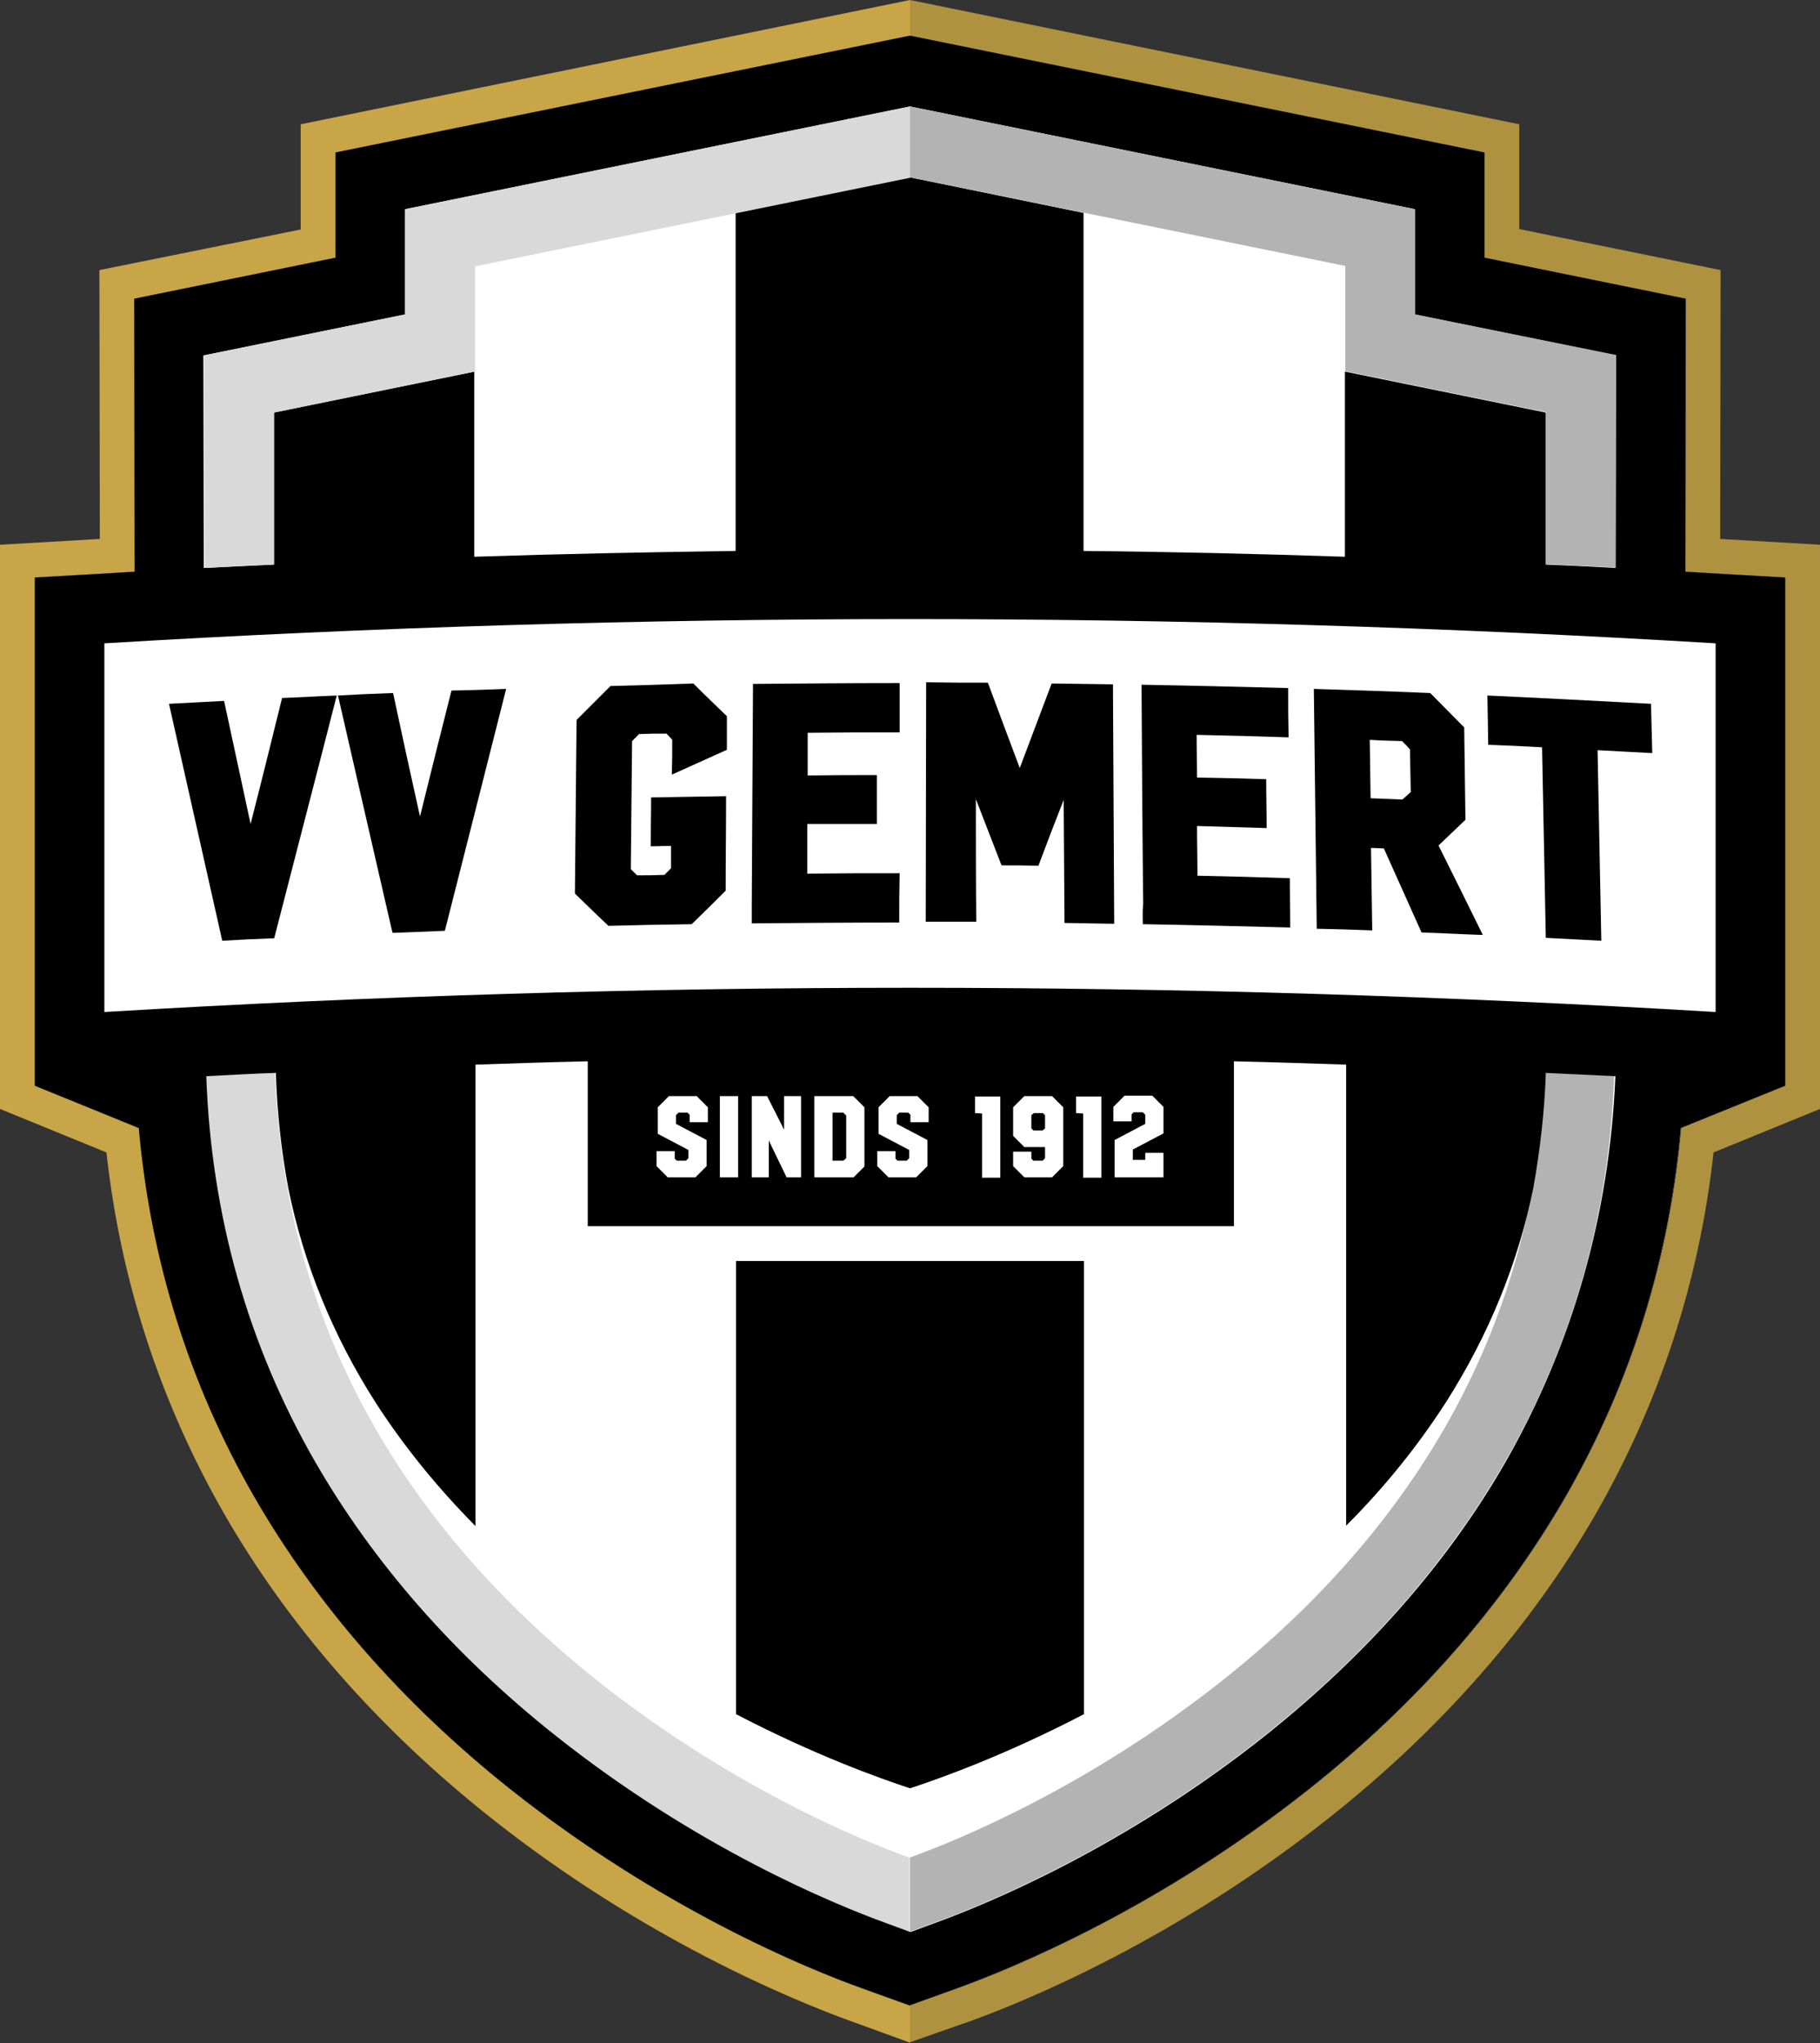 <?xml version="1.0" encoding="UTF-8"?>
<svg xmlns="http://www.w3.org/2000/svg" xmlns:xlink="http://www.w3.org/1999/xlink" version="1.1" id="Laag_1" x="0px" y="0px" width="439.4px" height="493.2px" viewBox="0 0 439.4 493.2" style="enable-background:new 0 0 439.4 493.2;" xml:space="preserve">
<rect x="0" y="0" width="439.4" height="493.2" fill="#333333" stroke="none"/>
<style type="text/css">
	.st0{fill:#FFFFFF;}
	.st1{fill:#C8A546;}
	.st2{fill:#D9D9D9;}
	.st3{fill:#AF923F;}
	.st4{fill:#B3B3B3;}
</style>
<g>
	<path class="st0" d="M431,262.1V139.4l-15.8-0.9c-2.8-0.2-5.5-0.3-8.3-0.5l0.1-65.9l-48.6-9.9V36.8L219.7,8.6L81,36.8v25.4   l-48.6,9.9l0.1,65.9c-2.8,0.2-5.5,0.3-8.3,0.5l-15.8,0.9v122.7l0,0l0,0l25.1,10.2c2.8,31.7,12.1,61.6,27.8,88.9   c15.1,26.2,35.9,50,61.9,70.7c36.3,28.8,71.5,43.3,85,48.1l11.4,4.1L231,480c13.5-4.9,48.7-19.3,85-48.1   c26.1-20.7,46.9-44.5,62-70.7c15.7-27.3,25-57.2,27.8-88.9L431,262.1L431,262.1z"></path>
	<path class="st1" d="M219.7,484.2L219.7,484.2l-11.4-4.1c-13.5-4.9-48.7-19.3-85-48.1c-26.1-20.7-46.9-44.5-61.9-70.7   c-15.7-27.3-25-57.1-27.8-88.9L8.4,262.1l0,0l0,0V139.4l15.8-0.9c2.8-0.2,5.5-0.3,8.3-0.5l-0.1-65.9L81,62.2V36.8L219.7,8.6l0,0V0   l0,0L72.6,30v25.4L24,65.2l0.1,64.9c-0.1,0-24.1,1.4-24.1,1.4v136.2l25.7,10.5c3.4,31,13,60.3,28.4,87.2   c15.6,27.1,37.1,51.7,64,73.1c37.2,29.6,73.5,44.4,87.3,49.4l14.3,5.2l0,0V484.2z"></path>
	<path class="st2" d="M219.7,448.5L219.7,448.5L219.7,448.5L219.7,448.5c-11.9-4.3-43.1-17.1-75.5-42.8   c-22.7-18.1-40.8-38.6-53.7-61.1c-14.9-26-23-54.8-24.1-85.6c-5.6,0.3-11.2,0.5-16.8,0.8c1.2,33.5,10,64.8,26.3,93.1   c14,24.4,33.5,46.5,57.8,65.9c34.3,27.3,67.5,40.9,80.2,45.5l5.7,2.1l0,0v-17.9H219.7z"></path>
	<path class="st3" d="M439.4,131.5c0,0-24-1.4-24.1-1.4l0.1-64.9l-48.6-9.9V30L219.7,0v8.6l138.7,28.2v25.4l48.6,9.9l-0.1,65.9   c2.8,0.2,5.5,0.3,8.3,0.5l15.8,0.9v122.7l0,0l-25.1,10.2c-2.8,31.7-12.1,61.5-27.8,88.9c-15.1,26.2-35.9,50-62,70.7   c-36.3,28.8-71.5,43.3-85,48.1l-11.4,4.1v8.9l14.3-5c13.9-5,50.1-19.9,87.3-49.5c26.9-21.4,48.4-46,64-73.1   c15.4-26.9,25-56.2,28.4-87.2l25.7-10.5V131.5z"></path>
	<path class="st4" d="M373,258.9c-1.1,30.8-9.2,59.6-24.1,85.6c-12.9,22.5-31,43.1-53.7,61.1c-32.4,25.7-63.6,38.5-75.5,42.8l0,0   l0,0l0,0v17.9l5.7-2.1c12.7-4.6,45.9-18.2,80.2-45.5c24.4-19.4,43.8-41.6,57.8-65.9c16.3-28.3,25.1-59.6,26.3-93.1   C384.2,259.5,378.6,259.2,373,258.9z"></path>
	<g>
		<polygon points="252.3,269.2 251.8,268.7 249.6,268.7 249,269.2 249,272.4 249.5,272.9 251.7,272.9 252.3,272.4   "></polygon>
		<polygon points="201,268.6 201,280.2 203.6,280.2 204.3,279.6 204.3,269.3 203.6,268.6   "></polygon>
		<path d="M60.5,198.9c-2.1-9.9-4.3-19.8-6.4-29.7c-5.3,0.3-8,0.4-13.3,0.7c4.2,18.8,8.5,37.7,12.7,56.5c0.1,0.3,0.1,0.4,0.1,0.7    c5-0.3,7.5-0.4,12.6-0.6c5-19.5,10.1-39,15.1-58.6c-5.3,0.2-7.9,0.4-13.2,0.6C65.6,178.6,63.1,188.8,60.5,198.9z"></path>
		<path d="M101.4,197.1c-2.2-9.9-4.4-19.9-6.5-29.8c-5.3,0.2-8,0.3-13.3,0.6c4.3,18.9,8.7,37.8,13,56.6c0.1,0.3,0.1,0.4,0.2,0.7    c5-0.2,7.5-0.3,12.6-0.5c4.9-19.4,9.9-38.9,14.8-58.4c-5.3,0.2-7.9,0.3-13.2,0.4C106.4,176.9,103.9,187,101.4,197.1z"></path>
		<path d="M181.5,217.9c0,2,0,3,0,5c11.9-0.1,23.7-0.2,35.6-0.2c0-4.7,0-7.1,0.1-11.9c-8.9,0-13.4,0-22.3,0.1c0-4.8,0-7.2,0-12    c6.7,0,10.1,0,16.8,0c0-4.7,0-7.1,0-11.8c-6.7,0-10,0-16.7,0.1c0-4.1,0-6.2,0-10.3c8.9-0.1,13.3-0.1,22.2-0.1c0-4.8,0-7.1,0-11.9    c-11.8,0-23.6,0.1-35.4,0.2C181.7,182.6,181.6,200.2,181.5,217.9z"></path>
		<path d="M235.6,192.9c2.5,6.4,3.7,9.6,6.2,16c3.6,0,5.3,0,8.9,0.1c2.4-6.4,3.6-9.5,6.1-15.9c0.1,9.9,0.1,19.8,0.2,29.7    c4.8,0.1,7.2,0.1,12,0.2c-0.1-19.3-0.2-38.5-0.3-57.8c-5.9-0.1-8.9-0.1-14.8-0.2c-3.1,8.2-4.6,12.2-7.7,20.4    c-3.1-8.2-4.6-12.3-7.7-20.6c-6,0-9,0-14.9-0.1c0,19.3-0.1,38.5-0.1,57.8c4.9,0,7.3,0,12.2,0C235.6,212.8,235.6,202.8,235.6,192.9    z"></path>
		<path d="M275.9,223.1c11.9,0.2,23.7,0.5,35.6,0.8c0-4.7-0.1-7.1-0.1-11.9c-8.9-0.3-13.4-0.4-22.3-0.6c0-4.8-0.1-7.2-0.1-12    c6.7,0.2,10.1,0.3,16.8,0.5c0-4.7-0.1-7.1-0.1-11.8c-6.7-0.2-10-0.3-16.7-0.4c0-4.1-0.1-6.2-0.1-10.3c8.9,0.2,13.3,0.3,22.2,0.6    c-0.1-4.8-0.1-7.1-0.1-11.9c-11.8-0.3-23.6-0.6-35.4-0.8c0.1,17.6,0.2,35.2,0.4,52.9C275.8,220.1,275.9,221.1,275.9,223.1z"></path>
		<path d="M331.3,224.6c-0.1-8-0.2-12-0.3-19.9c1.2,0,1.9,0.1,3.1,0.1c3.6,8.1,5.5,12.2,9.1,20.3c5.9,0.2,8.9,0.4,14.8,0.6    c-4.3-8.7-6.4-13-10.7-21.6c2.6-2.5,3.9-3.7,6.5-6.2c-0.1-8.9-0.2-13.4-0.3-22.3c-3.3-3.3-4.9-5-8.2-8.3c-9.4-0.4-18.7-0.7-28.1-1    c0.2,19.3,0.5,38.6,0.7,57.9C323.3,224.3,326,224.4,331.3,224.6z M338.5,178.9c0.8,0.8,1.2,1.2,1.9,2c0.1,4.1,0.1,6.2,0.2,10.3    c-0.8,0.7-1.2,1.1-2,1.8c-3.1-0.1-4.6-0.2-7.7-0.3c-0.1-5.6-0.1-8.5-0.2-14.1C333.8,178.8,335.3,178.8,338.5,178.9z"></path>
		<path d="M372.3,180.4c0.3,15.3,0.6,30.7,0.9,46c5.4,0.3,8,0.4,13.4,0.7c-0.3-15.3-0.6-30.7-0.9-46c5.3,0.3,7.9,0.4,13.2,0.7    c-0.1-4.7-0.2-7.1-0.3-11.9c-13.2-0.7-26.3-1.4-39.5-2c0.1,4.7,0.1,7.1,0.2,11.9C364.5,180,367.1,180.1,372.3,180.4z"></path>
		<path d="M147.4,165.6c-3.3,3.3-4.9,4.9-8.2,8.2c-0.1,14-0.3,27.9-0.4,41.9c3.2,3.1,4.8,4.7,8.1,7.8c8-0.2,12.1-0.3,20.1-0.4    c3.3-3.2,4.9-4.8,8.2-8.1c0-9.1,0.1-13.7,0.1-22.8c-7.3,0.1-10.9,0.2-18.1,0.3c0,4.7-0.1,7.1-0.1,11.8c1.9,0,2.9-0.1,4.9-0.1    c0,2.2,0,3.2,0,5.4c-0.6,0.6-1,1-1.6,1.6c-2.6,0.1-4,0.1-6.6,0.1c-0.6-0.6-0.9-0.9-1.5-1.5c0.1-10.3,0.2-20.6,0.3-30.9    c0.7-0.7,1-1,1.7-1.7c2.6-0.1,3.9-0.1,6.6-0.1c0.6,0.6,0.9,0.9,1.4,1.5c0,3.4,0,5.1-0.1,8.4c5.3-2.4,8-3.6,13.3-6    c0-3.2,0-4.8,0-8.1c-3.2-3.1-4.9-4.7-8.1-7.9C159.3,165.3,155.3,165.4,147.4,165.6z"></path>
		<path d="M177.7,413.8c18.8,9.8,34.4,15.4,42,17.9c7.6-2.5,23.2-8.1,42-17.9V304.4h-84L177.7,413.8L177.7,413.8z"></path>
		<path d="M431,262.1V139.4l-15.8-0.9c-2.8-0.2-5.5-0.3-8.3-0.5l0.1-65.9l-48.6-9.9V36.8L219.7,8.6L81,36.8v25.4l-48.6,9.9l0.1,65.9    c-2.8,0.2-5.5,0.3-8.3,0.5l-15.8,0.9v122.7l0,0l0,0l25.1,10.2c2.8,31.7,12.1,61.6,27.8,88.9c15.1,26.2,35.9,50,61.9,70.7    c36.3,28.8,71.5,43.3,85,48.1l11.4,4.1L231,480c13.5-4.9,48.7-19.3,85-48.1c26.1-20.7,46.9-44.5,62-70.7    c15.7-27.3,25-57.2,27.8-88.9L431,262.1L431,262.1z M97.8,75.9V50.5l121.9-24.8l121.9,24.8v25.4l48.5,9.9l-0.1,51.3    c-5.6-0.3-11.2-0.6-16.8-0.8V99.6l-48.5-9.9v44.7c-21-0.7-42.1-1.2-63.1-1.4V51.4l-42-8.6l-42,8.6V133c-21,0.3-42,0.7-63.1,1.4    V89.7L66,99.6v36.7c-5.6,0.3-11.2,0.5-16.8,0.8l-0.1-51.3L97.8,75.9z M363.5,352.9c-14,24.4-33.5,46.5-57.8,65.9    c-34.3,27.3-67.5,40.9-80.2,45.5l-5.7,2.1l-5.7-2.1c-12.7-4.6-45.9-18.2-80.2-45.5c-24.4-19.4-43.8-41.6-57.8-65.9    c-16.3-28.3-25.1-59.6-26.3-93.1c5.6-0.3,11.2-0.6,16.8-0.8c0.3,9.5,1.3,18.7,3,27.8c3.7,18.3,10.8,35.7,21.1,51.8    c6.7,10.4,14.8,20.4,24.1,29.8V257c9-0.3,18.1-0.6,27.1-0.8V296h156v-39.8c9,0.2,18,0.5,27.1,0.8v111.3    c9.4-9.4,17.4-19.4,24.1-29.8c10.3-16.2,17.4-33.5,21.1-51.8c1.6-9,2.7-18.3,3-27.7c5.6,0.3,11.2,0.5,16.8,0.8    C388.6,293.2,379.7,324.5,363.5,352.9z M158.8,273.7v-6.4l2.7-2.7h6.7l2.7,2.7v3.6h-4.4v-1.8l-0.5-0.5h-2.2l-0.6,0.6v2.1l7.4,3.9    v6.3l-2.7,2.7h-6.7l-2.7-2.7v-3.6h4.4v1.8l0.5,0.5h2.2l0.6-0.6v-2L158.8,273.7z M173.8,284.2v-19.6h4.4v19.6H173.8z M185.6,284.2    h-4.1v-19.6h3.7l4.1,8.1v-8.1h4.1v19.6h-3.5l-4.3-8.9V284.2z M196.6,264.6h9.4l2.7,2.7v14.3l-2.6,2.6h-9.5L196.6,264.6z     M212.1,273.7v-6.4l2.7-2.7h6.7l2.7,2.7v3.6h-4.4v-1.8l-0.5-0.5h-2.2l-0.6,0.6v2.1l7.4,3.9v6.3l-2.7,2.7h-6.7l-2.7-2.7v-3.6h4.4    v1.8l0.5,0.5h2.2l0.6-0.6v-2L212.1,273.7z M235.4,268.7v-4h6.1v19.6h-4.4v-15.5L235.4,268.7z M249.5,280.2h2.2l0.6-0.6v-2.7h-5    l-2.7-2.7v-6.9l2.7-2.7h6.7l2.7,2.7v14.2l-2.7,2.7h-6.7l-2.7-2.7V278h4.4v1.7L249.5,280.2z M259.8,268.7v-4h6.1v19.6h-4.4v-15.5    L259.8,268.7z M276.5,280.2v-1.9h4.4v5.9h-11.8v-9l7.4-3.9v-2.2l-0.6-0.6h-2.2l-0.5,0.5v1.7h-4.4v-3.5l2.7-2.7h6.7l2.7,2.7v6.4    l-7.4,3.9v2.5h3V280.2z M414.2,244.3c-130.2-7.8-258.7-7.8-389,0v-89c129.6-7.8,259.4-7.8,389,0V244.3z"></path>
	</g>
	<path class="st2" d="M219.7,25.7L219.7,25.7L97.8,50.5v25.4l-48.5,9.9l0.1,51.3c5.6-0.3,11.2-0.6,16.8-0.8V99.6l48.5-9.9V64.3   l105.1-21.4l0,0L219.7,25.7L219.7,25.7z"></path>
	<path class="st4" d="M341.6,75.9V50.5L219.7,25.7v17.1l105.1,21.4v25.4l48.5,9.9v36.7c5.6,0.3,11.2,0.5,16.8,0.8l0.1-51.3   L341.6,75.9z"></path>
</g>
</svg>
